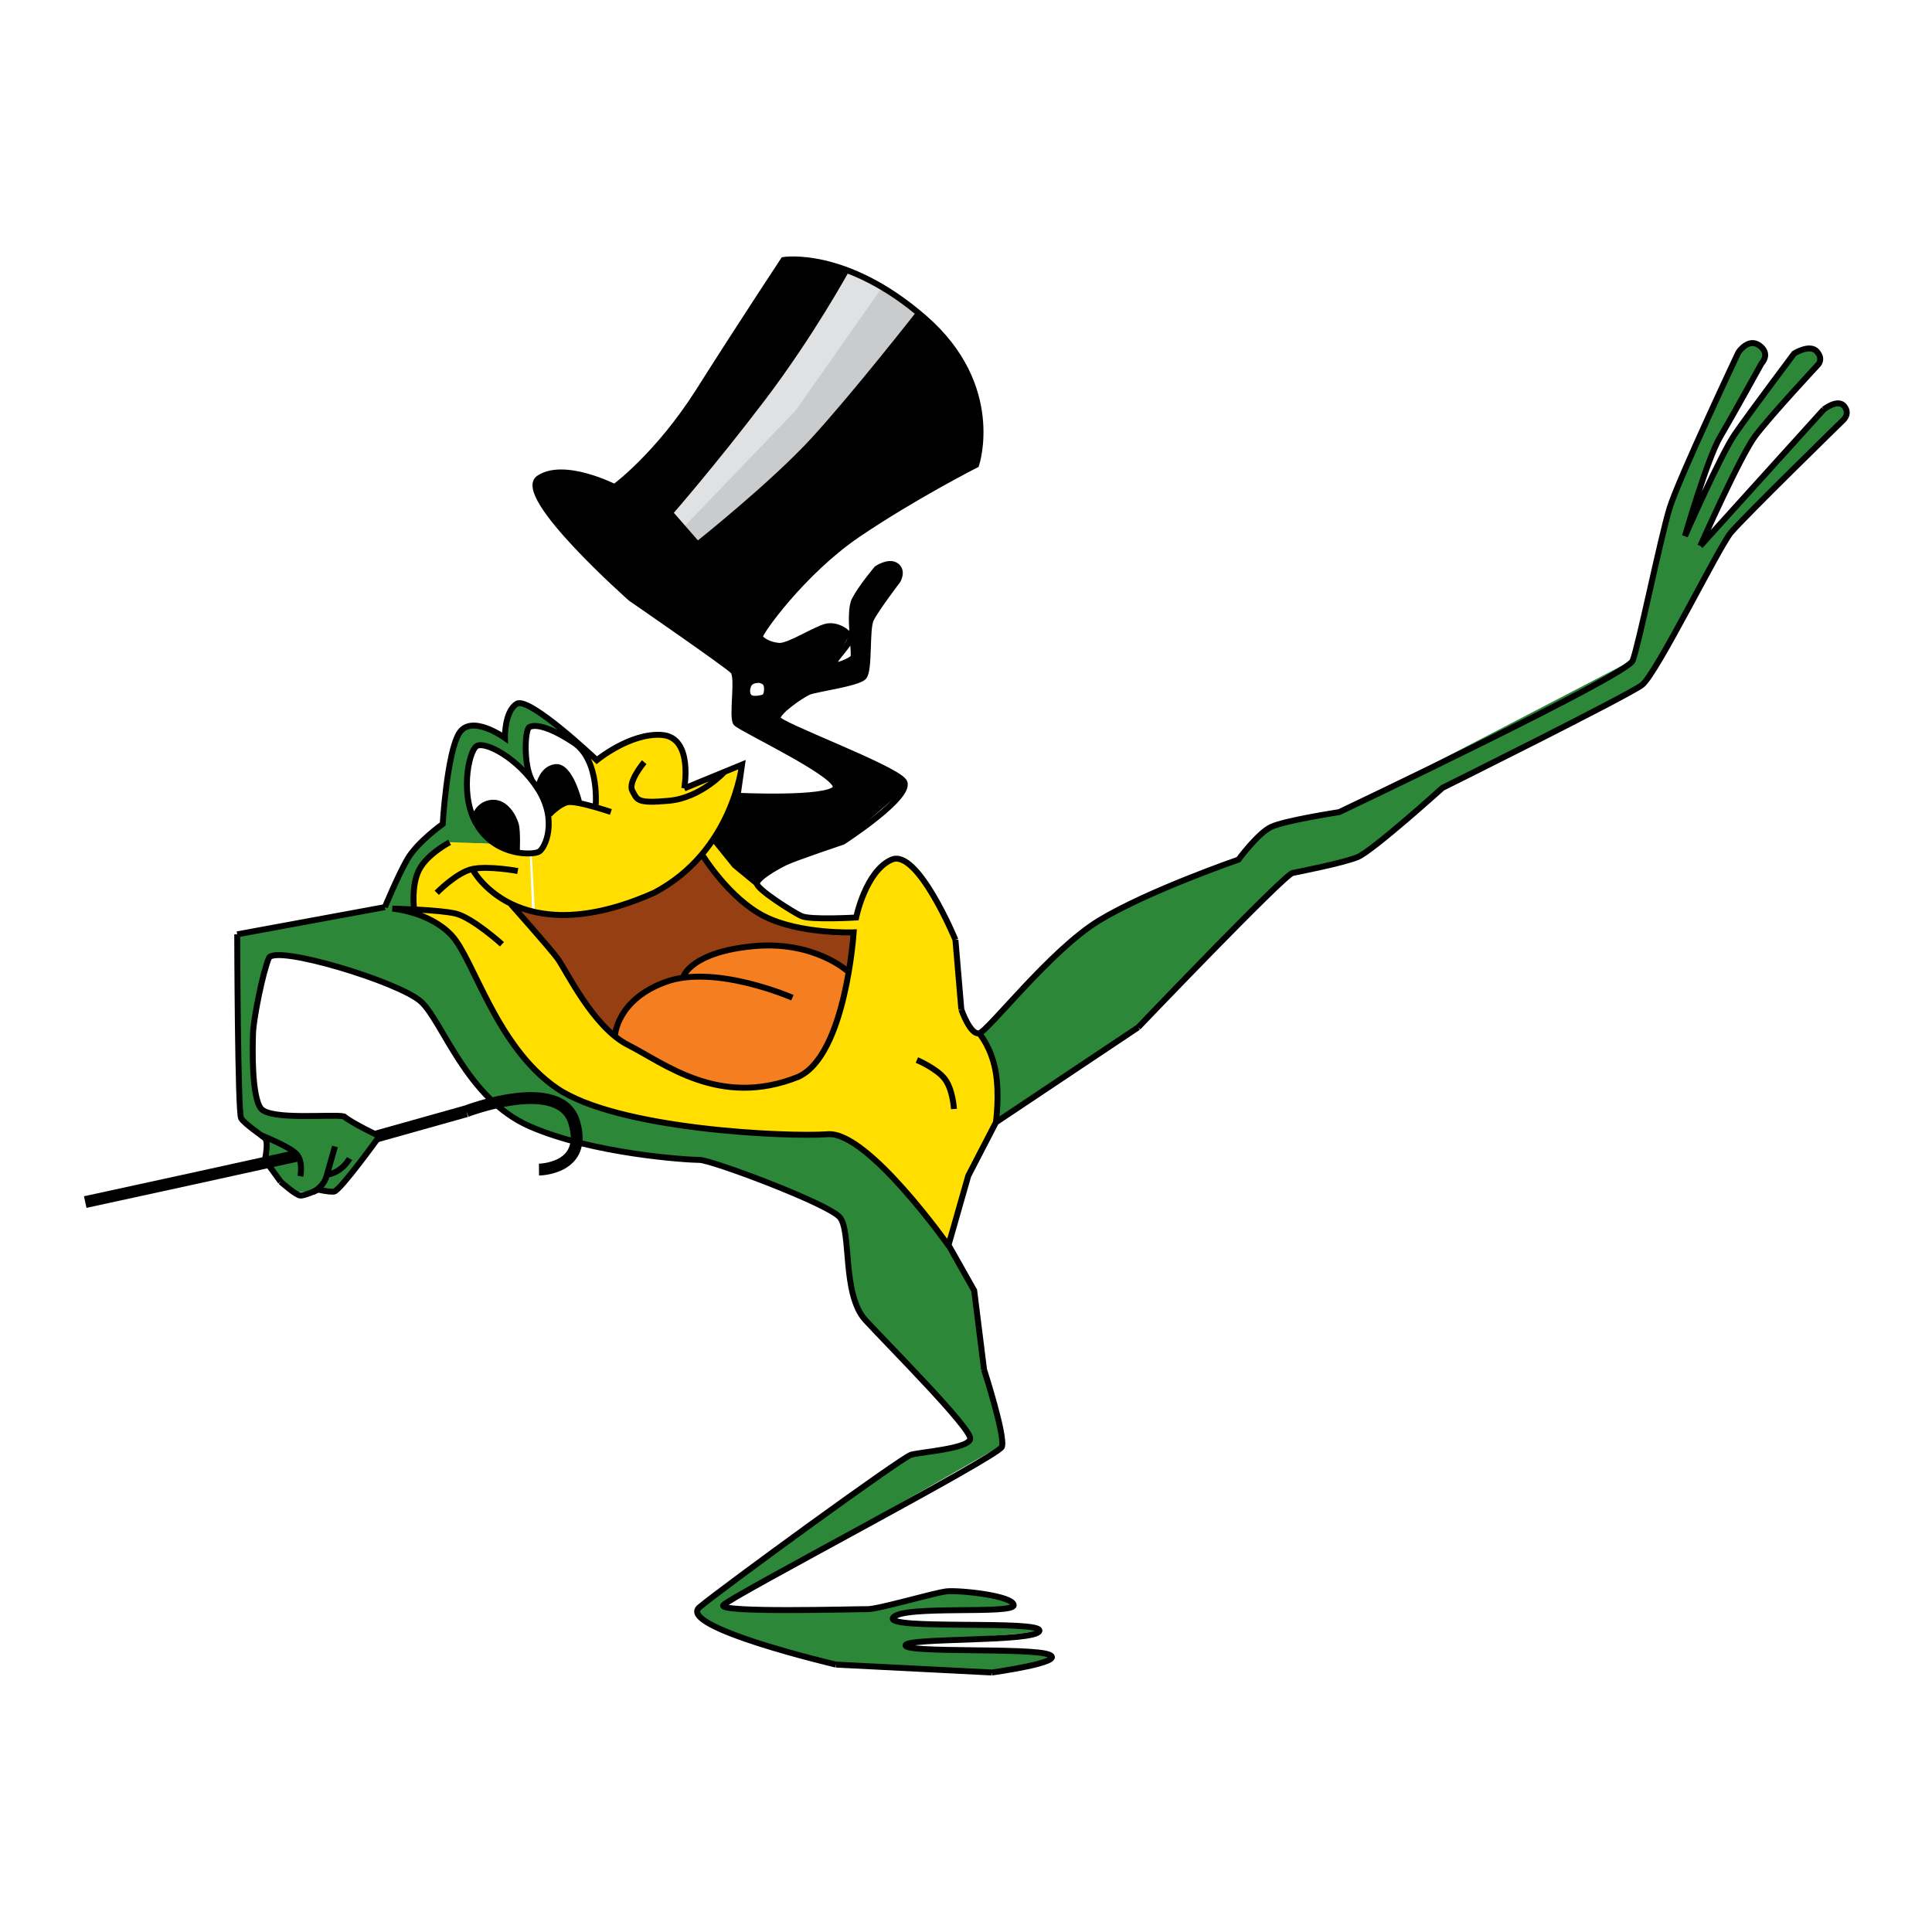<?xml version="1.0" encoding="utf-8"?>
<!-- Generator: Adobe Illustrator 13.0.0, SVG Export Plug-In . SVG Version: 6.00 Build 14948)  -->
<!DOCTYPE svg PUBLIC "-//W3C//DTD SVG 1.0//EN" "http://www.w3.org/TR/2001/REC-SVG-20010904/DTD/svg10.dtd">
<svg version="1.0" id="Layer_1" xmlns="http://www.w3.org/2000/svg" xmlns:xlink="http://www.w3.org/1999/xlink" x="0px" y="0px"
	 width="192.756px" height="192.756px" viewBox="0 0 192.756 192.756" enable-background="new 0 0 192.756 192.756"
	 xml:space="preserve">
<g>
	<polygon fill-rule="evenodd" clip-rule="evenodd" fill="#FFFFFF" points="0,0 192.756,0 192.756,192.756 0,192.756 0,0 	"/>
	<path fill-rule="evenodd" clip-rule="evenodd" fill="#2D8738" d="M38.464,90.507l-14.678,2.768l0.286,18.331l2.383,2.1l0.096,2.195
		c0,0,0.858,1.528,1.144,1.72c0.286,0.19,1.81,1.336,1.81,1.336l1.946-0.075l1.962-0.021l4.384-5.536l-3.432-1.814
		c0,0-7.207-0.028-8.196-0.954c-0.99-0.925-1.315-3.852-0.953-7.542c0.362-3.689,1.905-7.637,1.905-7.637h2.097l4.003,0.859
		l3.908,1.433l3.431,1.432l1.716,1.241l2.574,4.105l2.764,3.818l2.288,2.387l2.764,1.622l3.05,1.146l5.433,1.336l3.336,0.479
		l5.528,0.477l4.67,1.528l9.055,4.01l0.762,3.054l0.19,2.769l0.763,3.15l1.239,2.005l5.91,6.206l3.431,3.723l0.762,1.432
		l-1.906,0.955l-2.955,0.478l-2.001,0.573l-19.92,14.511l-0.477,0.764l1.43,1.241l11.342,3.723l4.098,0.287l2.192,0.191
		c0,0,6.386,0.381,6.672,0.381c0.286,0,4.003,0.191,4.003,0.191s7.715-1.511,4.956-1.814c-2.76-0.303-5.337-0.477-5.337-0.477
		s-9.418-0.005-8.39-0.551c1.029-0.544,12.763-0.906,12.679-1.359c-0.084-0.451-1.907-0.477-1.907-0.477h-3.05l-3.526-0.096
		l-4.384-0.095c0,0-0.899,0.034-1.048-0.478c-0.149-0.514,1.239-0.764,1.239-0.764l4.29-0.097l4.193-0.095
		c0,0,2.478-0.19,2.192-0.382c-0.286-0.19-1.525-1.05-1.525-1.05l-4.766-0.573l-1.906,0.477l-3.24,0.956l-2.764,0.572h-4.003
		l-8.674-0.096l-2.001-0.286l1.811-1.241l25.734-14.702l-0.572-4.01l-0.952-3.531l-0.381-2.674l-0.667-4.487l-0.477-1.527
		l-2.192-3.818l-1.104-1.364l-3.211-3.887l-2.609-2.881l-3.464-2.656l-2.192-0.287l-7.148-0.095l-5.337-0.478l-5.147-0.954
		l-5.433-1.433l-4.479-2.196l-2.956-3.246l-2.192-3.436l-1.811-3.342c0,0-0.77-1.543-1.621-3.342
		c-0.851-1.798-2.383-2.386-2.383-2.386l-2.002-1.241l-0.381-1.814l0.572-2.578l1.525-1.432l1.334-1.05h2.573l2.192,0.096
		l-2.001-1.719l-0.763-2.864l0.19-3.628l0.858-1.909l2.097,0.955l2.001,1.241l0.858,0.955l-0.19-2.196l0.095-1.814l0.477-0.668
		l1.525,0.096l1.83,0.344l-3.26-2.54l-1.525-0.191l-0.857,1.05l-0.381,2.1l-1.43-0.573l-1.62-0.572l-1.239,0.477l-0.762,1.91
		l-0.477,2.578l-0.476,3.246l-0.096,1.719l-1.811,1.336l-1.525,1.623l-1.239,2.768L38.464,90.507L38.464,90.507z"/>
	<path fill-rule="evenodd" clip-rule="evenodd" fill="#F57E20" d="M61.379,103.518c0,0,0.089-1.612,0.223-1.612
		c0.134,0,1.699-2.194,1.699-2.194l1.476-1.029l2.369-0.94l0.939-0.135l0.938-1.343c0,0,1.341-0.85,1.476-0.896
		c0.134-0.045,2.95-0.805,2.95-0.805l2.19-0.18c0,0,1.386-0.089,1.833-0.044c0.447,0.044,2.816,0.402,2.816,0.402
		s1.341,0.404,1.609,0.538s1.208,0.537,1.341,0.671s1.386,1.208,1.386,1.208s-0.492,2.374-0.492,2.553
		c0,0.18-1.028,2.552-1.028,2.687c0,0.134-0.85,2.194-0.85,2.194l-1.117,1.746l-1.878,1.164l-1.788,0.582l-1.386,0.313l-2.279,0.044
		l-2.102-0.134l-2.28-0.627l-1.877-0.851l-1.833-0.985l-1.341-0.716l-1.118-0.582l-1.118-0.448L61.379,103.518L61.379,103.518z"/>
	<path fill-rule="evenodd" clip-rule="evenodd" fill="#963F13" d="M50.982,90.218c0,0,0.678,1.004,0.753,1.08
		c0.075,0.076,1.405,1.458,1.405,1.458s1.38,1.458,1.455,1.558c0.075,0.101,1.079,1.584,1.079,1.584l1.179,1.934l1.43,2.312
		l1.405,1.533l1.69,1.84l0.142-0.911l0.777-1.809l1.782-1.834l1.906-0.83l2.183-0.553c0,0,0.501-0.854,0.526-0.929
		c0.025-0.076,2.258-1.357,2.258-1.357l2.333-0.628l3.11-0.428l1.782,0.075l2.107,0.527l1.706,0.528l2.258,1.081l0.376,0.503
		l0.477-3.945l-2.559-0.101l-2.032-0.176l-2.861-0.754l-1.806-0.754l-1.581-1.081l-1.456-1.382l-1.379-1.482L69.9,85.192
		l-1.43,1.709c0,0-1.205,0.955-1.28,0.98c-0.075,0.025-2.033,1.231-2.033,1.231l-1.932,0.804l-2.534,0.754l-1.656,0.352
		l-2.208,0.252l-1.832-0.051l-2.082-0.326L50.982,90.218L50.982,90.218z"/>
	<path fill-rule="evenodd" clip-rule="evenodd" fill="#FFFFFF" d="M47.684,74.368l-0.591,0.79c0,0-0.443,1.382-0.443,1.53
		c0,0.148-0.148,1.58-0.148,1.58l0.246,2.073l0.493,1.136l0.837-0.987c0,0,0.788-0.395,1.035-0.395c0.247,0,1.429,0.543,1.429,0.543
		l0.739,1.234l0.345,1.728l-0.148,1.333l1.38,0.197l0.985-0.247c0,0,0.592-1.037,0.69-1.432c0.099-0.395,0.247-1.728,0.247-1.728
		l-0.69-1.975l-0.788-1.431l-1.479-1.975l-1.577-1.036l-1.282-0.741L47.684,74.368L47.684,74.368z"/>
	<polygon fill-rule="evenodd" clip-rule="evenodd" fill="#FFFFFF" points="52.957,72.394 52.475,73.227 52.379,75.041 
		52.661,76.737 53.154,77.873 53.598,78.662 54.238,77.379 55.076,76.589 55.815,76.589 56.604,77.132 57.195,78.514 57.787,80.044 
		59.413,80.489 59.462,79.797 59.068,76.786 58.23,75.059 57.245,74.072 55.125,72.837 53.795,72.443 52.957,72.394 	"/>
	<path fill-rule="evenodd" clip-rule="evenodd" d="M47.142,81.624l0.838-1.037c0,0,0.936-0.395,1.133-0.494s1.035,0.247,1.232,0.395
		c0.197,0.148,0.788,1.086,0.788,1.086s0.443,0.938,0.443,1.135c0,0.197-0.099,2.221-0.099,2.221l-1.035-0.345l-1.479-0.543
		l-1.084-1.185L47.142,81.624L47.142,81.624z"/>
	<path fill-rule="evenodd" clip-rule="evenodd" d="M53.598,78.514l0.64-1.135l0.838-0.79h0.887l0.689,0.691
		c0,0,0.542,0.839,0.542,1.037c0,0.197,0.493,1.777,0.493,1.777l-1.183-0.05l-0.937,0.494l-1.035,0.691l-0.345-1.333L53.598,78.514
		L53.598,78.514z"/>
	<path fill-rule="evenodd" clip-rule="evenodd" d="M78.568,91.006c-0.316-0.158-4.53-2.999-4.569-3.117
		c-0.039-0.118-2.245-2.406-2.245-2.406l-0.906-1.184l1.576-2.801l0.827-2.169c0,0,1.104-0.04,1.261,0
		c0.157,0.04,3.742,0,3.898,0.04c0.158,0.04,2.246-0.04,2.363-0.04c0.118,0,2.088-0.592,2.088-0.592l0.473-0.354l-0.276-0.592
		l-1.339-0.907l-0.748-0.473l-1.93-1.302l-3.072-1.736l-2.6-1.341v-2.051v-2.683l-0.591-0.868l-9.138-6.312l-5.553-5.049
		l-3.583-4.261l-0.946-1.814l-0.079-1.223l1.694-0.67l1.418,0.039c0,0,1.378,0.198,1.654,0.237c0.275,0.04,3.072,1.144,3.072,1.144
		l4.371-4.3l4.254-5.562l8.271-12.782l4.254,0.395l2.993,0.986l2.875,1.539l2.246,1.578l3.111,2.722l1.93,2.367l1.063,2.367
		l0.709,1.973l0.315,2.88l0.078,1.617l-0.551,2.131l-5.75,3.156l-5.396,3.313l-4.845,3.748l-2.756,2.999l-2.718,3.826l1.379,0.869
		c0,0,1.221,0.039,1.339-0.04s3.033-1.499,3.033-1.499s1.693-0.395,1.812-0.315c0.118,0.079,1.417,0.868,1.417,0.868l-1.143,2.012
		l-0.394,0.828c0,0,1.024-0.158,1.142-0.197c0.118-0.04,0.788-0.631,0.788-0.631s-0.197-3.906-0.197-4.024s0.158-1.341,0.158-1.341
		l2.284-3.354l1.655-0.473l0.748,0.473l-0.236,1.262l-2.836,4.143l-0.433,5.247l-0.985,0.671l-4.332,0.829l-3.466,2.564l0.354,0.671
		l12.209,5.759l-0.039,1.144l-5.908,5.089l-6.499,2.209l-2.087,1.539l0.276,0.868l2.954,1.933L78.568,91.006L78.568,91.006z"/>
	<path fill-rule="evenodd" clip-rule="evenodd" fill="#E0E1E2" d="M66.806,51.061l7.631-9.143l6.584-9.442l3.241-5.295l1.746,0.45
		c0,0,2.344,1.149,2.593,1.399c0.25,0.25,3.043,2.398,3.043,2.398l-6.983,8.443l-4.14,4.796l-5.237,4.846l-5.636,4.747
		L66.806,51.061L66.806,51.061z"/>
	<path fill-rule="evenodd" clip-rule="evenodd" fill="#C9CBCC" d="M68.103,52.709l11.272-11.741l8.628-12.29l3.691,2.648
		c0,0-3.043,3.697-3.142,3.847c-0.1,0.149-4.888,5.995-4.888,5.995l-3.441,3.797l-4.938,4.546l-4.189,3.597l-1.597,1.149
		L68.103,52.709L68.103,52.709z"/>
	<path fill-rule="evenodd" clip-rule="evenodd" fill="#FFDE00" d="M50.286,84.747l0.037,0.007l2.725,0.398l0.319,5.712l-1.952-0.261
		l2.431,2.812l1.998,2.581l1.911,3.189l2.837,3.683c0,0,3.04,1.885,3.126,1.942s3.503,1.943,3.503,1.943l3.937,1.334l2.721,0.405
		l3.213-0.289l2.808-0.87l2.142-2.378l1.042-2.059l0.955-2.783l0.637-2.697l0.435-4.349l-1.65-0.058l-3.01-0.291
		c0,0-2.634-0.783-2.721-0.812s-2.577-1.247-2.577-1.247l-2.692-2.175l-2.432-3.073l-1.274,1.015l-2.374,2.03l-3.155,1.458
		l-4.256,1.151l-5.876-0.087l-0.234-5.852l1.103-0.324l0.579-1.479l0.145-2.03l1.563-1.16l1.216-0.087l1.949,0.44l-0.183-2.585
		l-0.695-2.465l0.203-0.406l0.724,0.753l1.418-0.985l2.2-1.015l2.634-0.58l0.84,0.173l1.418,1.45l0.29,1.537l0.059,2.175
		l2.026-0.841l1.823-0.753l1.882-0.754l-1.1,4.32l-1.94,3.451l2.084,2.581l2.924,2.406c0,0,2.49,1.624,2.605,1.682
		c0.116,0.058,3.098,1.043,3.098,1.043l3.705-0.116c0,0,0.318-1.624,0.29-1.711c-0.029-0.087,1.418-2.784,1.418-2.784l2.084-1.479
		l1.303,0.464l1.708,2.03l1.332,1.943l1.766,3.682l0.463,5.422l0.84,3.305l1.071,0.61l0.84,1.449l0.694,2.203l0.202,5.133
		l-2.779,5.104l-1.91,6.872l-0.435,0.492l-3.213-4.232l-3.424-3.988l-2.944-2.159l-1.563-0.755l-9.321-0.231l-5.442-0.608
		l-6.774-1.305l-4.689-1.652l-2.924-1.827l-2.924-3.479l-3.705-6.611l-2.287-4.292l-2.2-1.218l-1.563-1.044l-0.145-1.479
		l0.116-1.652l0.869-1.77l1.302-1.102l1.245-0.87c0,0,4.371,0.145,4.458,0.203L50.286,84.747L50.286,84.747z"/>
	<polygon fill-rule="evenodd" clip-rule="evenodd" fill="#2D8738" points="97.703,103.043 98.543,104.492 99.348,107.312 
		99.262,111.764 113.279,102.604 128.919,87.109 135.072,85.653 137.722,83.942 143.876,78.548 163.874,68.361 172.678,53.294 
		184.216,41.566 183.96,40.454 183.19,40.283 181.908,40.796 169.771,54.065 175.07,43.536 181.481,36.002 180.797,34.632 
		178.831,35.403 172.506,43.963 168.318,52.866 170.883,44.734 176.097,35.317 175.156,34.119 173.275,35.317 166.781,49.785 
		162.85,65.879 133.533,81.116 129.688,81.716 126.44,82.657 123.705,85.739 115.329,88.821 108.92,92.16 104.305,96.184 
		98.322,102.518 97.703,103.043 	"/>
	<path fill-rule="evenodd" clip-rule="evenodd" fill="#FFFFFF" d="M75.712,68.13c0,0-0.578-0.012-0.74,0.278
		c-0.162,0.29-0.208,0.799,0.023,0.95c0.231,0.151,0.879,0.012,1.063-0.046c0.186-0.058,0.231-0.799,0.092-0.973
		C76.013,68.165,75.712,68.13,75.712,68.13L75.712,68.13z"/>
	<path fill="none" stroke="#000000" stroke-width="0.592" stroke-miterlimit="2.613" d="M23.668,93.219
		c0,0,0.042,17.813,0.394,18.362c0.351,0.55,1.957,1.63,2.365,1.975c0.409,0.345,0,2.172,0,2.172 M26.427,115.728l1.577,2.173
		 M28.004,117.9c0,0,1.519,1.365,1.971,1.381c0.452,0.017,1.774-0.592,1.774-0.592s0.999,0.244,1.577,0.197s4.534-5.528,4.534-5.528
		s-2.673-1.257-3.548-1.975c-1.091-0.253-7.343,0.415-8.279-0.789c-0.936-1.205-0.841-6.007-0.789-7.504
		c0.052-1.496,0.985-6.12,1.577-7.502c0.591-1.382,13.01,2.369,15.179,4.344c2.168,1.975,4.533,9.675,10.841,12.438
		c6.309,2.765,15.77,3.356,16.953,3.356s12.813,4.345,13.996,5.727c1.183,1.382,0.197,7.699,2.563,10.267
		c2.365,2.567,10.645,10.859,10.447,11.847c-0.197,0.987-4.959,1.293-5.914,1.58c-0.954,0.286-18.727,13.229-21.092,15.203
		c-2.366,1.975,13.602,5.726,13.602,5.726 M83.396,166.076l15.572,0.79 M98.969,166.866c0,0,7.475-1.036,5.717-1.776
		c-1.758-0.741-14.383-0.136-14.339-0.933c0.044-0.798,12.982-0.297,13.354-1.438s-15.541-0.053-14.593-1.331
		c0.948-1.279,12.05-0.275,12.03-1.235c-0.021-0.961-5.473-1.518-6.702-1.382c-1.229,0.135-6.82,1.795-7.885,1.776
		c-1.065-0.019-14.981,0.395-14.391-0.395c0.592-0.79,27.4-14.809,27.795-15.796c0.394-0.987-1.774-7.7-1.774-7.7 M98.181,136.657
		l-0.985-7.898l-2.562-4.541l1.971-6.91l2.759-5.331l14.193-9.478 M113.557,102.499c0,0,14.562-15.228,15.4-15.4
		c0.838-0.173,5.002-0.987,6.48-1.58c1.478-0.593,8.477-6.911,8.477-6.911s18.479-9.181,19.909-10.268
		c1.429-1.085,7.638-13.722,8.87-15.203s11.236-11.254,11.236-11.254s0.69-0.642,0.05-1.382c-0.642-0.741-2.021,0.345-2.021,0.345
		 M181.958,40.847l-12.319,13.624 M169.639,54.471c0,0,3.991-8.984,5.47-10.958c1.479-1.974,6.259-7.108,6.259-7.108
		s0.591-0.543-0.099-1.333c-0.689-0.79-2.267,0.197-2.267,0.197s-4.484,5.973-5.914,8.046c-1.429,2.073-4.978,10.168-4.978,10.168
		s2.218-7.7,3.499-9.872c1.281-2.172,4.14-7.355,4.14-7.355s0.937-0.938-0.197-1.777c-1.133-0.839-2.119,0.691-2.119,0.691
		s-5.963,12.636-6.85,15.5c-0.888,2.863-3.104,13.771-3.696,15.252s-29.272,15.104-29.272,15.104s-5.471,0.839-6.802,1.481
		c-1.33,0.642-3.252,3.258-3.252,3.258s-9.019,3.11-13.897,6.071c-4.879,2.962-11.088,11.057-11.975,11.254
		c-0.888,0.197-1.774-2.368-1.774-2.368 M95.914,100.723l-0.591-6.96 M95.323,93.762c0,0-3.764-9.114-6.358-7.997
		c-2.594,1.118-3.548,5.775-3.548,5.775s-4.583,0.269-5.47-0.148c-0.887-0.417-4.489-2.706-4.435-3.258
		c0.053-0.552,1.854-1.602,2.809-2.073c0.955-0.471,5.766-2.074,5.766-2.074s7.204-4.644,6.062-6.071
		c-1.142-1.427-12.432-5.574-12.567-6.22c-0.134-0.646,2.419-2.37,3.105-2.666c0.686-0.296,4.825-0.835,5.47-1.48
		c0.645-0.646,0.242-4.767,0.739-5.775c0.497-1.01,2.661-3.851,2.661-3.851s0.578-0.956-0.148-1.48
		c-0.726-0.525-1.922,0.296-1.922,0.296s-1.546,1.817-2.218,3.11s0.107,5.465-0.148,5.775c-0.255,0.31-1.922,1.037-1.922,0.592
		s1.64-1.952,1.626-2.518c-0.013-0.565-1.277-1.427-2.366-1.185c-1.088,0.242-3.75,1.992-4.731,1.925
		c-0.981-0.067-1.788-0.579-1.922-0.889c-0.134-0.309,4.238-6.466,9.757-10.217c5.52-3.751,11.828-6.96,11.828-6.96
		s2.662-7.849-5.174-14.661c-7.836-6.812-14.045-5.775-14.045-5.775s-4.337,6.565-8.427,13.031s-8.427,9.625-8.427,9.625
		s-5.026-2.567-7.54-0.889c-2.513,1.679,9.167,11.995,9.167,11.995s9.63,6.637,10.201,7.256s-0.176,4.618,0.296,5.183
		c0.472,0.565,10.698,5.344,9.905,6.516c-0.792,1.171-9.758,0.74-9.758,0.74 M73.589,79.398l0.444-3.11l-5.766,2.37 M68.267,78.658
		c0,0,0.936-5.085-2.218-5.331c-3.153-0.246-6.505,2.517-6.505,2.517s-6.738-6.391-7.984-5.627
		c-1.246,0.764-1.183,3.406-1.183,3.406s-3.384-2.447-4.583-0.444c-1.199,2.002-1.626,9.033-1.626,9.033s-2.568,1.823-3.548,3.554
		c-0.98,1.731-2.218,4.739-2.218,4.739 M38.403,90.504l-14.735,2.715 M91.678,31.271c0,0-6.335,8.087-10.45,12.586
		c-4.115,4.5-11.63,10.465-11.63,10.465 M69.598,54.323l-2.76-3.16 M66.838,51.163c0,0,4.414-5.06,9.265-11.452
		c4.851-6.392,8.342-12.786,8.342-12.786 M43.577,89.073c0,0,1.971-2.024,3.548-2.37c1.577-0.346,4.534,0.197,4.534,0.197
		 M47.125,86.704c0,0,4.337,8.49,18.135,2.37c7.885-4.147,8.772-12.785,8.772-12.785 M50.849,90.071c0,0,3.901,4.383,4.753,5.518
		s3.548,6.91,7.096,8.688c3.548,1.776,9.067,6.318,16.953,3.158c4.73-2.171,5.519-14.413,5.519-14.413s-5.322,0.198-8.87-1.579
		c-3.548-1.777-6.209-6.121-6.209-6.121 M61.359,103.314c0,0,0.157-3.579,5.084-5.356c4.929-1.777,12.616,1.58,12.616,1.58
		 M84.573,96.906c0,0-3.345-3.095-9.456-2.502c-6.111,0.592-6.899,2.962-6.899,2.962 M97.688,103.091c0,0,1.183,1.333,1.626,3.703
		c0.443,2.369,0.049,5.183,0.049,5.183 M91.479,105.757c0,0,2.021,0.853,2.809,1.925c0.789,1.073,0.887,2.962,0.887,2.962
		 M47.549,74.442c-0.815,0.533-1.772,5.184,0.177,8.095c1.949,2.911,5.388,2.769,6.026,2.449c0.638-0.319,1.914-3.124-0.071-6.249
		C51.696,75.614,48.364,73.909,47.549,74.442 M53.061,77.84c-0.851-1.598-0.691-4.996-0.266-5.28
		c0.425-0.284,1.737-0.249,4.431,1.526c2.694,1.775,2.191,6.551,2.191,6.551 M60.948,81.01c0,0-3.545-1.207-4.396-0.958
		c-0.851,0.248-1.737,1.207-1.737,1.207 M50.083,94.207c0,0-2.958-2.666-4.633-3.061s-6.308-0.494-6.308-0.494
		s3.696,0.296,5.914,2.666c2.218,2.37,4.435,11.106,10.497,15.252c6.062,4.146,23.063,4.887,27.055,4.591
		s12.061,11.168,12.061,11.168 M41.311,90.652c0,0-0.296-2.271,0.493-3.85s3.055-2.764,3.055-2.764 M64.275,76.042
		c0,0-1.676,1.975-1.183,2.863c0.493,0.889,0.394,1.284,3.646,0.987c3.253-0.296,5.618-2.962,5.618-2.962 M47.323,81.57
		c0,0,0.394-1.382,1.774-1.481c1.38-0.098,2.169,1.481,2.366,2.172c0.197,0.691,0.098,2.764,0.098,2.764 M53.682,78.738
		c0,0,0.245-2.006,1.723-2.203c1.479-0.198,2.366,3.456,2.366,3.456"/>
	<path fill="none" stroke="#000000" stroke-width="1.185" stroke-miterlimit="2.613" d="M8.504,119.93l10.762-2.343l10.278-2.259
		 M37.554,113.387l8.967-2.517 M46.521,110.87c0,0,9.358-3.594,10.762,1.093s-3.509,4.727-3.509,4.727"/>
	<path fill="none" stroke="#000000" stroke-width="0.592" stroke-miterlimit="2.613" d="M26.066,113.272
		c0,0,2.737,1.085,3.478,1.827c0.741,0.742,0.427,2.256,0.427,2.256 M33.421,114.386c0,0-0.542,1.914-0.855,2.999
		c-0.313,1.084-1.339,1.541-1.339,1.541 M34.875,115.586c0,0-0.342,0.628-0.969,1.085c-0.627,0.456-1.311,0.542-1.197,0.514"/>
</g>
</svg>
